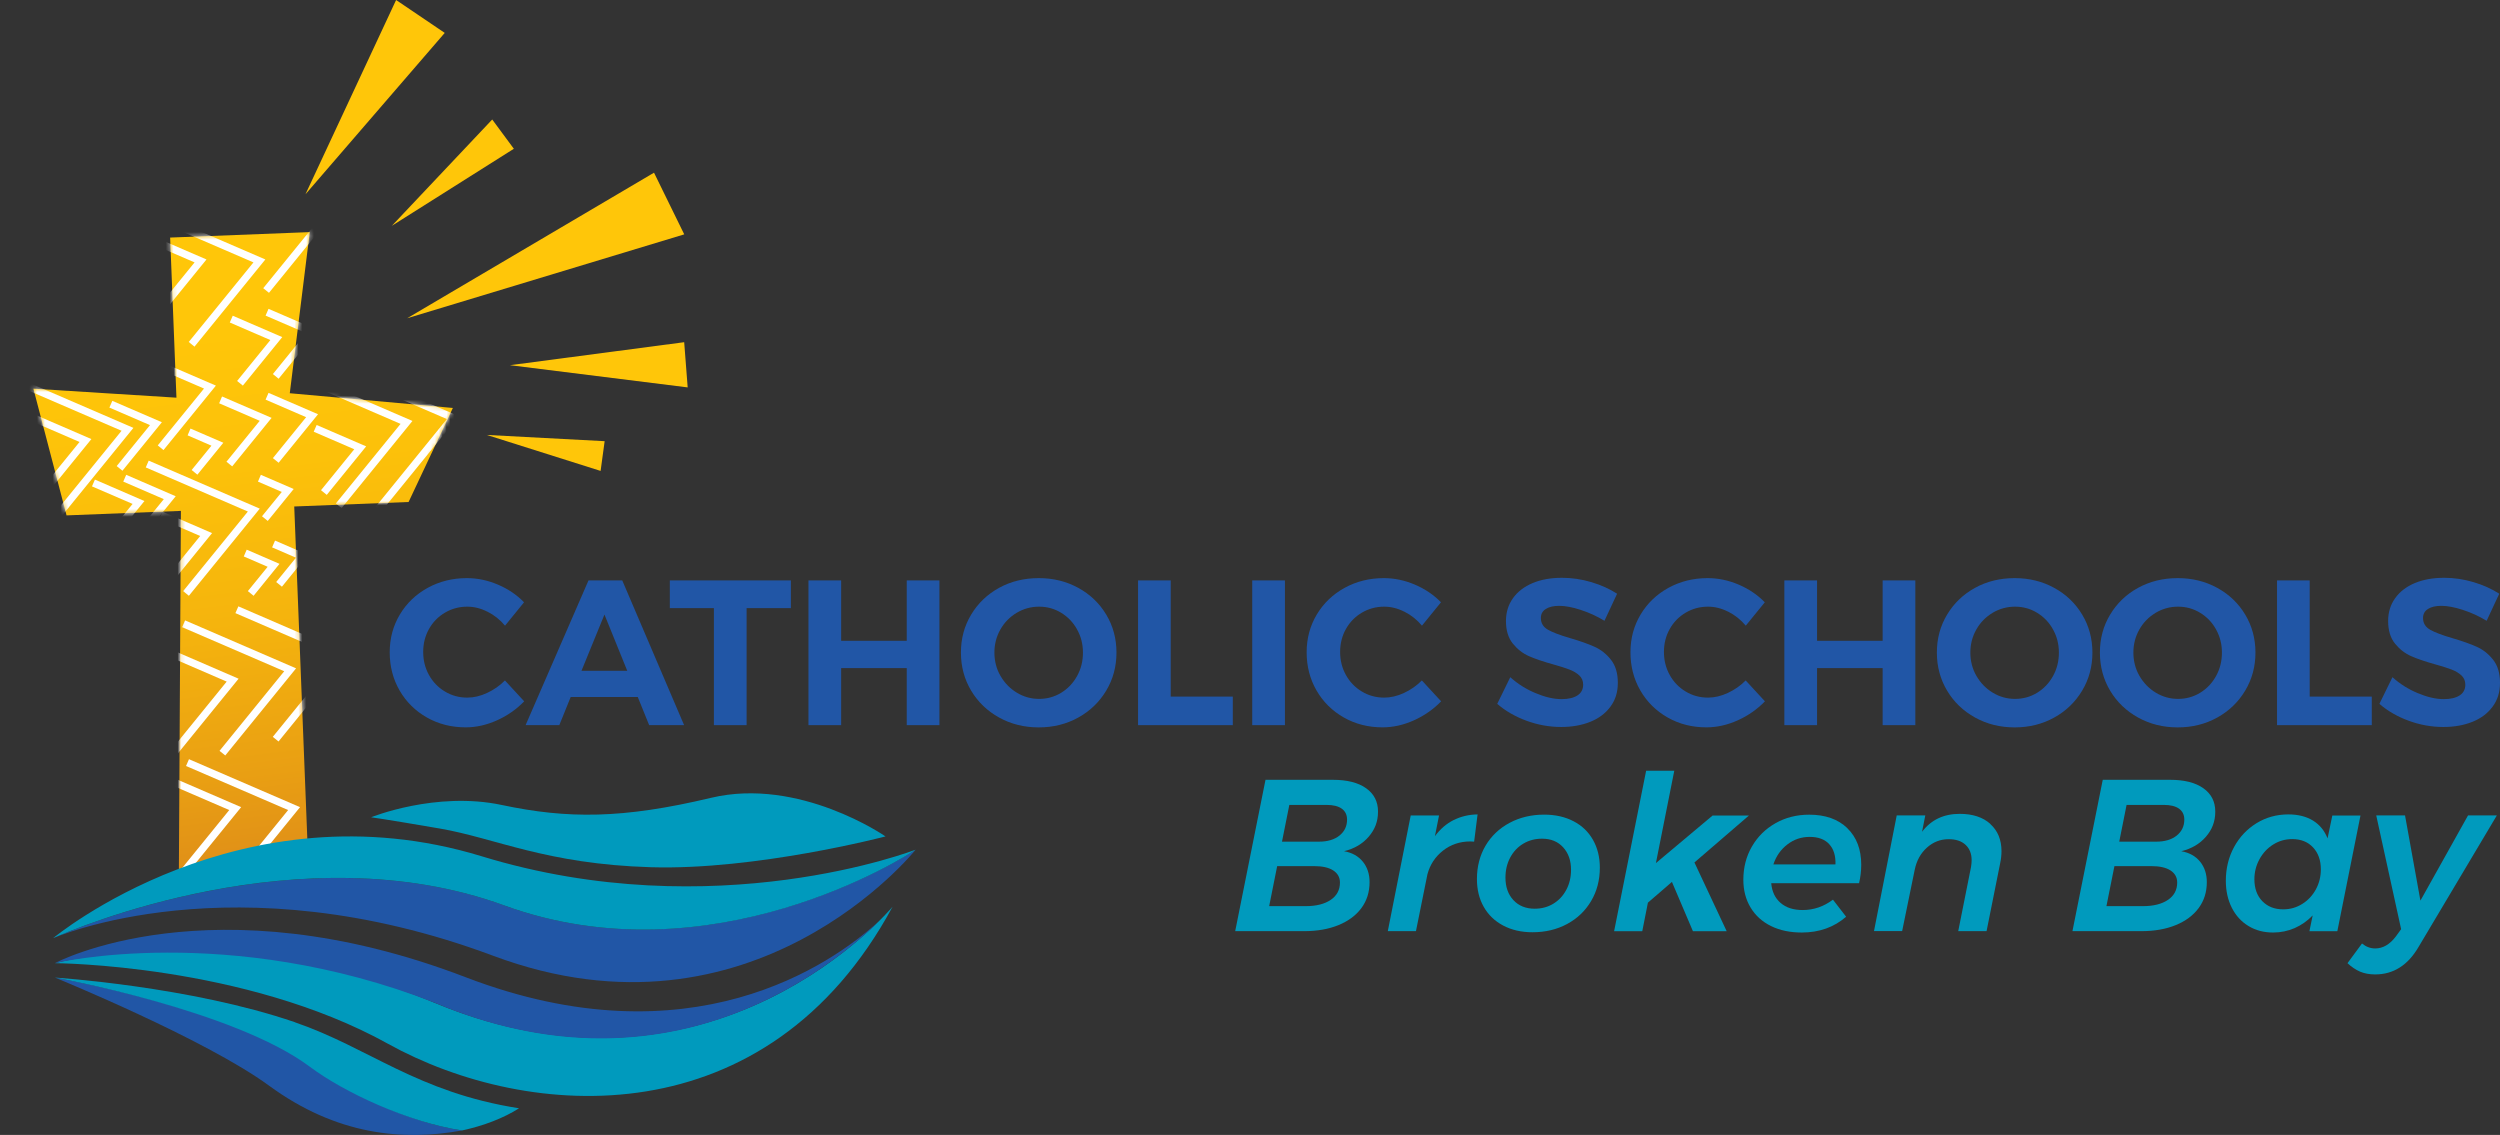 <svg width="641" height="291" viewBox="0 0 641 291" fill="none" xmlns="http://www.w3.org/2000/svg">
<rect x="0" y="0" width="641" height="291" fill="#333333" stroke="none"/>
<g clip-path="url(#clip0_459_38466)">
<path d="M116.114 104.601L74.301 100.824L79.423 59.513L43.627 60.913L45.24 101.965L8.56 99.659L17.062 132.145L46.382 130.992L45.852 225.639L78.822 215.732L75.443 129.863L104.763 128.71L116.114 104.601Z" fill="url(#paint0_linear_459_38466)"/>
<path d="M104.398 81.598L167.689 44.276L175.437 60.09L104.398 81.598Z" fill="#FFC609"/>
<path d="M124.816 111.519L155.031 113.12L153.994 120.744L124.816 111.519Z" fill="#FFC609"/>
<path d="M130.75 93.635L176.32 99.33L175.425 87.74L130.75 93.635Z" fill="#FFC609"/>
<path d="M100.465 57.901L126.205 30.639L131.751 38.146L100.465 57.901Z" fill="#FFC609"/>
<path d="M78.316 49.818L101.56 0L114.03 8.436L78.316 49.818Z" fill="#FFC609"/>
<mask id="mask0_459_38466" style="mask-type:luminance" maskUnits="userSpaceOnUse" x="8" y="59" width="109" height="167">
<path d="M116.114 104.601L74.301 100.824L79.423 59.513L43.627 60.913L45.24 101.965L8.56 99.659L17.062 132.145L46.382 130.992L45.852 225.639L78.822 215.732L75.443 129.863L104.763 128.71L116.114 104.601Z" fill="white"/>
</mask>
<g mask="url(#mask0_459_38466)">
<path d="M5.275 134.922L3.803 133.722L20.394 113.32L0 104.507L0.754 102.777L23.432 112.578L5.275 134.922Z" fill="white"/>
<path d="M16.049 132.051L14.578 130.863L31.169 110.449L4.993 99.153L5.746 97.412L34.207 109.707L16.049 132.051Z" fill="white"/>
<path d="M34.772 88.881L33.3 87.681L49.891 67.279L23.715 55.971L24.469 54.23L52.941 66.526L34.772 88.881Z" fill="white"/>
<path d="M49.867 88.881L48.396 87.681L64.987 67.279L38.811 55.971L39.564 54.23L68.036 66.526L49.867 88.881Z" fill="white"/>
<path d="M68.967 75.08L67.495 73.891L84.086 53.477L57.91 42.17L58.663 40.428L87.124 52.736L68.967 75.08Z" fill="white"/>
<path d="M48.431 152.76L46.959 151.56L63.55 131.157L37.374 119.85L38.128 118.108L66.6 130.416L48.431 152.76Z" fill="white"/>
<path d="M87.583 130.286L86.111 129.086L102.702 108.684L76.526 97.376L77.28 95.635L105.752 107.931L87.583 130.286Z" fill="white"/>
<path d="M43.014 196.365L41.542 195.165L58.122 174.762L31.957 163.455L32.711 161.714L61.172 174.021L43.014 196.365Z" fill="white"/>
<path d="M57.757 193.706L56.285 192.517L72.876 172.103L46.7 160.808L47.454 159.066L75.914 171.362L57.757 193.706Z" fill="white"/>
<path d="M71.416 190.117L69.944 188.929L86.535 168.515L60.359 157.207L61.113 155.466L89.573 167.773L71.416 190.117Z" fill="white"/>
<path d="M97.78 131.134L96.308 129.945L114.583 107.448L88.419 96.153L89.173 94.411L117.633 106.707L97.78 131.134Z" fill="white"/>
<path d="M34.949 139.676L33.477 138.476L42.002 127.98L31.604 123.486L32.358 121.744L45.051 127.239L34.949 139.676Z" fill="white"/>
<path d="M44.274 149.124L42.803 147.924L51.328 137.428L40.919 132.934L41.672 131.204L54.377 136.687L44.274 149.124Z" fill="white"/>
<path d="M31.392 120.697L29.921 119.497L38.457 109.001L28.048 104.507L28.802 102.777L41.507 108.26L31.392 120.697Z" fill="white"/>
<path d="M59.535 119.579L58.063 118.391L66.588 107.895L56.191 103.401L56.932 101.659L69.638 107.142L59.535 119.579Z" fill="white"/>
<path d="M50.609 121.709L49.137 120.509L54.212 114.273L48.101 111.625L48.843 109.884L57.262 113.52L50.609 121.709Z" fill="white"/>
<path d="M68.649 133.569L67.177 132.369L72.252 126.133L66.141 123.486L66.882 121.744L75.302 125.38L68.649 133.569Z" fill="white"/>
<path d="M72.287 150.43L70.815 149.23L75.89 142.994L69.767 140.346L70.521 138.605L78.94 142.241L72.287 150.43Z" fill="white"/>
<path d="M65.022 152.76L63.55 151.56L68.625 145.324L62.502 142.676L63.256 140.935L71.663 144.57L65.022 152.76Z" fill="white"/>
<path d="M71.439 118.65L69.968 117.461L78.493 106.966L68.095 102.471L68.849 100.73L81.543 106.213L71.439 118.65Z" fill="white"/>
<path d="M83.78 126.886L82.308 125.686L90.833 115.19L80.436 110.696L81.189 108.966L93.883 114.449L83.78 126.886Z" fill="white"/>
<path d="M41.919 115.402L40.447 114.202L52.305 99.624L37.774 93.353L38.528 91.611L55.355 98.871L41.919 115.402Z" fill="white"/>
<path d="M62.267 98.871L60.795 97.682L69.32 87.187L58.922 82.692L59.676 80.951L72.37 86.434L62.267 98.871Z" fill="white"/>
<path d="M71.439 97.106L69.968 95.906L78.493 85.41L68.095 80.927L68.849 79.186L81.543 84.669L71.439 97.106Z" fill="white"/>
<path d="M26.93 140.888L25.458 139.699L33.995 129.204L23.585 124.709L24.339 122.968L37.033 128.463L26.93 140.888Z" fill="white"/>
<path d="M43.662 229.298L42.19 228.11L58.781 207.696L32.605 196.4L33.359 194.659L61.831 206.955L43.662 229.298Z" fill="white"/>
<path d="M58.758 229.298L57.286 228.11L73.877 207.696L47.701 196.4L48.454 194.659L76.927 206.955L58.758 229.298Z" fill="white"/>
</g>
<path d="M234.76 217.873C234.76 217.873 193.158 269.997 126.464 245.065C59.758 220.133 13.659 240.547 13.659 240.547C13.659 240.547 75.031 212.355 129.279 232.146C183.526 251.936 234.772 217.873 234.772 217.873H234.76Z" fill="#2156A6"/>
<path d="M228.872 232.452C196.773 291.882 135.566 287.647 99.429 267.597C62.643 247.183 14.095 246.959 14.095 246.959C14.095 246.959 57.969 234.864 111.486 257.137C183.503 287.105 228.872 232.463 228.872 232.463V232.452Z" fill="#009ABD"/>
<path d="M118.481 289.847C103.303 292.612 86.299 291.047 69.002 278.375C52.576 266.35 14.095 250.654 14.095 250.654C14.095 250.654 60.948 258.926 80.447 273.539C89.09 280.01 104.61 287.8 118.469 289.835L118.481 289.847Z" fill="#2156A6"/>
<path d="M95.131 209.555C95.131 209.555 111.71 202.813 128.619 206.39C145.528 209.978 159.599 209.978 182.29 204.566C204.981 199.154 227.047 214.461 227.047 214.461C227.047 214.461 193.83 223.168 166.876 222.356C139.923 221.545 127.041 214.885 112.711 212.426C98.381 209.967 95.119 209.543 95.119 209.543L95.131 209.555Z" fill="#009ABD"/>
<path d="M129.267 232.146C182.408 251.536 232.64 219.368 234.654 217.944C234.713 217.885 234.748 217.862 234.748 217.862C234.748 217.862 183.303 237.841 123.532 219.556C61.643 200.624 13.647 240.523 13.647 240.523C13.753 240.488 13.848 240.441 13.954 240.406C18.44 238.405 77.139 213.12 129.267 232.146Z" fill="#009ABD"/>
<path d="M14.307 240.276C14.707 240.123 15.107 239.97 15.508 239.817C15.013 240.006 14.601 240.159 14.307 240.276Z" fill="#009ABD"/>
<path d="M111.486 257.114C169.349 281.611 210.103 250.395 223.62 237.888L225.128 236.393C213.258 247.195 177.038 272.668 119.387 250.56C54.095 225.521 14.095 246.936 14.095 246.936C14.095 246.936 58.275 236.393 111.486 257.114Z" fill="#2156A6"/>
<path d="M75.631 262.102C48.808 252.889 14.095 250.654 14.095 250.654C14.095 250.654 59.994 258.926 79.493 273.551C88.101 279.999 104.645 287.776 118.469 289.847C123.968 288.67 129.149 286.67 133.082 284.164C106.871 280.057 94.707 268.668 75.62 262.114L75.631 262.102Z" fill="#009ABD"/>
<path d="M124.981 156.843C123.262 155.972 121.542 155.548 119.811 155.548C117.727 155.548 115.82 156.066 114.077 157.09C112.346 158.113 110.98 159.513 109.991 161.278C109.002 163.043 108.507 165.008 108.507 167.161C108.507 169.315 109.002 171.291 109.991 173.068C110.98 174.856 112.346 176.268 114.077 177.304C115.808 178.351 117.715 178.869 119.811 178.869C121.472 178.869 123.167 178.469 124.875 177.68C126.594 176.88 128.125 175.821 129.467 174.468L134.401 179.822C132.423 181.869 130.091 183.493 127.43 184.693C124.757 185.893 122.084 186.493 119.388 186.493C115.749 186.493 112.44 185.658 109.473 183.975C106.506 182.293 104.162 179.987 102.467 177.057C100.771 174.127 99.923 170.856 99.923 167.256C99.923 163.655 100.795 160.455 102.526 157.56C104.257 154.666 106.635 152.383 109.661 150.724C112.688 149.065 116.032 148.23 119.717 148.23C122.402 148.23 125.051 148.783 127.677 149.901C130.291 151.018 132.517 152.524 134.365 154.43L129.491 160.419C128.219 158.902 126.723 157.713 125.004 156.843H124.981Z" fill="#2156A6"/>
<path d="M166.441 185.917L163.52 178.704H146.329L143.409 185.917H134.766L150.898 148.806H159.541L175.402 185.917H166.441ZM149.096 171.986H160.824L154.984 157.572L149.096 171.986Z" fill="#2156A6"/>
<path d="M171.74 148.818H202.779V155.925H191.427V185.928H183.044V155.925H171.74V148.818Z" fill="#2156A6"/>
<path d="M207.288 148.818H215.672V164.302H232.487V148.818H240.871V185.928H232.487V171.303H215.672V185.928H207.288V148.818Z" fill="#2156A6"/>
<path d="M276.455 150.724C279.493 152.383 281.895 154.678 283.638 157.584C285.381 160.49 286.264 163.737 286.264 167.314C286.264 170.891 285.393 174.139 283.638 177.069C281.884 179.998 279.493 182.304 276.455 183.987C273.417 185.67 270.038 186.505 266.329 186.505C262.62 186.505 259.24 185.67 256.19 183.987C253.153 182.304 250.75 180.01 249.008 177.092C247.265 174.174 246.382 170.915 246.382 167.314C246.382 163.714 247.253 160.502 249.008 157.584C250.762 154.666 253.141 152.383 256.167 150.724C259.193 149.065 262.573 148.23 266.329 148.23C270.085 148.23 273.417 149.065 276.455 150.724ZM260.7 157.113C258.934 158.16 257.533 159.584 256.508 161.384C255.484 163.184 254.966 165.161 254.966 167.326C254.966 169.491 255.484 171.515 256.532 173.315C257.58 175.115 258.969 176.551 260.724 177.61C262.478 178.669 264.374 179.198 266.423 179.198C268.472 179.198 270.356 178.68 272.075 177.633C273.794 176.586 275.148 175.162 276.161 173.339C277.174 171.515 277.668 169.515 277.668 167.326C277.668 165.138 277.162 163.196 276.161 161.384C275.16 159.572 273.794 158.16 272.075 157.113C270.356 156.066 268.472 155.548 266.423 155.548C264.374 155.548 262.467 156.066 260.689 157.113H260.7Z" fill="#2156A6"/>
<path d="M291.786 148.818H300.17V178.61H316.09V185.928H291.798V148.818H291.786Z" fill="#2156A6"/>
<path d="M321.071 148.818H329.455V185.928H321.071V148.818Z" fill="#2156A6"/>
<path d="M360.082 156.843C358.363 155.972 356.644 155.548 354.913 155.548C352.828 155.548 350.921 156.066 349.178 157.09C347.447 158.113 346.081 159.513 345.092 161.278C344.103 163.043 343.609 165.008 343.609 167.161C343.609 169.315 344.103 171.291 345.092 173.068C346.081 174.856 347.447 176.268 349.178 177.304C350.909 178.351 352.817 178.869 354.913 178.869C356.573 178.869 358.269 178.469 359.976 177.68C361.695 176.88 363.226 175.821 364.568 174.468L369.502 179.822C367.524 181.869 365.192 183.493 362.531 184.693C359.858 185.893 357.185 186.493 354.489 186.493C350.85 186.493 347.541 185.658 344.574 183.975C341.607 182.293 339.264 179.987 337.568 177.057C335.872 174.127 335.025 170.856 335.025 167.256C335.025 163.655 335.896 160.455 337.627 157.56C339.358 154.666 341.736 152.383 344.763 150.724C347.789 149.065 351.133 148.23 354.818 148.23C357.503 148.23 360.153 148.783 362.778 149.901C365.392 151.018 367.618 152.524 369.467 154.43L364.592 160.419C363.32 158.902 361.825 157.713 360.105 156.843H360.082Z" fill="#2156A6"/>
<path d="M405.286 156.372C403.143 155.678 401.318 155.337 399.799 155.337C398.28 155.337 397.197 155.607 396.349 156.137C395.501 156.666 395.077 157.443 395.077 158.466C395.077 159.772 395.69 160.772 396.903 161.467C398.127 162.161 400.011 162.867 402.555 163.608C405.098 164.349 407.194 165.091 408.843 165.832C410.491 166.573 411.892 167.691 413.058 169.173C414.224 170.656 414.812 172.621 414.812 175.057C414.812 177.492 414.188 179.469 412.928 181.175C411.669 182.893 409.949 184.187 407.759 185.07C405.569 185.952 403.073 186.399 400.282 186.399C397.279 186.399 394.324 185.87 391.427 184.811C388.531 183.752 386.011 182.304 383.891 180.469L387.235 173.633C389.107 175.327 391.262 176.692 393.712 177.716C396.149 178.739 398.374 179.257 400.4 179.257C402.131 179.257 403.485 178.939 404.462 178.304C405.44 177.669 405.922 176.751 405.922 175.551C405.922 174.598 405.593 173.809 404.945 173.197C404.286 172.586 403.461 172.08 402.449 171.691C401.436 171.303 400.058 170.856 398.28 170.362C395.737 169.656 393.653 168.95 392.051 168.244C390.438 167.538 389.049 166.456 387.883 165.008C386.717 163.561 386.128 161.631 386.128 159.231C386.128 157.007 386.729 155.054 387.93 153.372C389.131 151.689 390.815 150.406 392.97 149.5C395.125 148.595 397.633 148.147 400.506 148.147C403.049 148.147 405.557 148.524 408.042 149.265C410.515 150.006 412.705 150.995 414.624 152.23L411.386 159.172C409.478 158.007 407.453 157.078 405.31 156.384L405.286 156.372Z" fill="#2156A6"/>
<path d="M443.108 156.843C441.389 155.972 439.67 155.548 437.939 155.548C435.855 155.548 433.947 156.066 432.204 157.09C430.473 158.113 429.107 159.513 428.118 161.278C427.129 163.043 426.635 165.008 426.635 167.161C426.635 169.315 427.129 171.291 428.118 173.068C429.107 174.856 430.473 176.268 432.204 177.304C433.935 178.351 435.843 178.869 437.939 178.869C439.599 178.869 441.295 178.469 443.002 177.68C444.721 176.88 446.252 175.821 447.594 174.468L452.528 179.822C450.55 181.869 448.218 183.493 445.557 184.693C442.884 185.893 440.211 186.493 437.515 186.493C433.876 186.493 430.568 185.658 427.6 183.975C424.633 182.293 422.29 179.987 420.594 177.057C418.898 174.127 418.051 170.856 418.051 167.256C418.051 163.655 418.922 160.455 420.653 157.56C422.384 154.666 424.762 152.383 427.789 150.724C430.815 149.065 434.159 148.23 437.845 148.23C440.529 148.23 443.179 148.783 445.805 149.901C448.419 151.018 450.644 152.524 452.493 154.43L447.618 160.419C446.346 158.902 444.851 157.713 443.132 156.843H443.108Z" fill="#2156A6"/>
<path d="M457.509 148.818H465.893V164.302H482.708V148.818H491.091V185.928H482.708V171.303H465.893V185.928H457.509V148.818Z" fill="#2156A6"/>
<path d="M526.688 150.724C529.726 152.383 532.128 154.678 533.87 157.584C535.613 160.49 536.496 163.737 536.496 167.314C536.496 170.891 535.625 174.139 533.87 177.069C532.116 179.998 529.726 182.304 526.688 183.987C523.65 185.67 520.27 186.505 516.561 186.505C512.852 186.505 509.472 185.67 506.423 183.987C503.385 182.304 500.983 180.01 499.24 177.092C497.497 174.174 496.614 170.915 496.614 167.314C496.614 163.714 497.485 160.502 499.24 157.584C500.994 154.666 503.373 152.383 506.399 150.724C509.425 149.065 512.805 148.23 516.561 148.23C520.317 148.23 523.65 149.065 526.688 150.724ZM510.933 157.113C509.166 158.16 507.765 159.584 506.741 161.384C505.716 163.184 505.198 165.161 505.198 167.326C505.198 169.491 505.716 171.515 506.764 173.315C507.812 175.115 509.202 176.551 510.956 177.61C512.711 178.669 514.606 179.198 516.655 179.198C518.704 179.198 520.588 178.68 522.307 177.633C524.026 176.586 525.381 175.162 526.393 173.339C527.406 171.515 527.9 169.515 527.9 167.326C527.9 165.138 527.394 163.196 526.393 161.384C525.392 159.572 524.026 158.16 522.307 157.113C520.588 156.066 518.704 155.548 516.655 155.548C514.606 155.548 512.699 156.066 510.921 157.113H510.933Z" fill="#2156A6"/>
<path d="M568.489 150.724C571.527 152.383 573.929 154.678 575.672 157.584C577.415 160.49 578.298 163.737 578.298 167.314C578.298 170.891 577.426 174.139 575.672 177.069C573.917 179.998 571.527 182.304 568.489 183.987C565.451 185.67 562.072 186.505 558.363 186.505C554.653 186.505 551.274 185.67 548.224 183.987C545.186 182.304 542.784 180.01 541.041 177.092C539.299 174.174 538.416 170.915 538.416 167.314C538.416 163.714 539.287 160.502 541.041 157.584C542.796 154.666 545.174 152.383 548.201 150.724C551.227 149.065 554.606 148.23 558.363 148.23C562.119 148.23 565.451 149.065 568.489 150.724ZM552.734 157.113C550.968 158.16 549.567 159.584 548.542 161.384C547.518 163.184 547 165.161 547 167.326C547 169.491 547.518 171.515 548.566 173.315C549.614 175.115 551.003 176.551 552.758 177.61C554.512 178.669 556.408 179.198 558.457 179.198C560.506 179.198 562.39 178.68 564.109 177.633C565.828 176.586 567.182 175.162 568.195 173.339C569.207 171.515 569.702 169.515 569.702 167.326C569.702 165.138 569.196 163.196 568.195 161.384C567.194 159.572 565.828 158.16 564.109 157.113C562.39 156.066 560.506 155.548 558.457 155.548C556.408 155.548 554.5 156.066 552.722 157.113H552.734Z" fill="#2156A6"/>
<path d="M583.82 148.818H592.204V178.61H608.124V185.928H583.832V148.818H583.82Z" fill="#2156A6"/>
<path d="M631.474 156.372C629.331 155.678 627.506 155.337 625.987 155.337C624.468 155.337 623.384 155.607 622.537 156.137C621.689 156.666 621.265 157.443 621.265 158.466C621.265 159.772 621.877 160.772 623.09 161.467C624.315 162.161 626.199 162.867 628.742 163.608C631.286 164.349 633.381 165.091 635.03 165.832C636.679 166.573 638.08 167.691 639.246 169.173C640.411 170.656 641 172.621 641 175.057C641 177.492 640.376 179.469 639.116 181.175C637.856 182.893 636.137 184.187 633.947 185.07C631.757 185.952 629.26 186.399 626.47 186.399C623.467 186.399 620.511 185.87 617.615 184.811C614.718 183.752 612.198 182.304 610.079 180.469L613.423 173.633C615.295 175.327 617.45 176.692 619.899 177.716C622.337 178.739 624.562 179.257 626.587 179.257C628.318 179.257 629.672 178.939 630.65 178.304C631.627 177.669 632.11 176.751 632.11 175.551C632.11 174.598 631.78 173.809 631.132 173.197C630.473 172.586 629.649 172.08 628.636 171.691C627.623 171.303 626.246 170.856 624.468 170.362C621.924 169.656 619.84 168.95 618.239 168.244C616.626 167.538 615.236 166.456 614.07 165.008C612.905 163.561 612.316 161.631 612.316 159.231C612.316 157.007 612.916 155.054 614.117 153.372C615.319 151.689 617.002 150.406 619.157 149.5C621.312 148.595 623.82 148.147 626.693 148.147C629.237 148.147 631.745 148.524 634.229 149.265C636.702 150.006 638.892 150.995 640.812 152.23L637.573 159.172C635.666 158.007 633.641 157.078 631.497 156.384L631.474 156.372Z" fill="#2156A6"/>
<path d="M349.437 220.933C350.579 222.356 351.156 224.098 351.156 226.169C351.156 228.722 350.462 230.934 349.072 232.816C347.683 234.699 345.728 236.158 343.196 237.193C340.665 238.229 337.733 238.747 334.4 238.747H316.703L324.474 199.942H341.725C345.387 199.942 348.236 200.66 350.273 202.107C352.31 203.554 353.323 205.543 353.323 208.096C353.323 210.649 352.522 212.685 350.933 214.532C349.343 216.379 347.235 217.615 344.609 218.25C346.682 218.615 348.295 219.521 349.437 220.944V220.933ZM341.206 230.722C342.773 229.651 343.561 228.169 343.561 226.286C343.561 224.957 342.985 223.921 341.842 223.18C340.7 222.439 339.063 222.074 336.956 222.074H327.465L325.416 232.334H334.789C337.486 232.334 339.629 231.793 341.195 230.722H341.206ZM343.42 214.25C344.727 213.214 345.387 211.849 345.387 210.143C345.387 208.919 344.927 207.99 344.033 207.343C343.126 206.696 341.819 206.378 340.123 206.378H330.585L328.701 215.803H338.192C340.37 215.803 342.125 215.285 343.432 214.25H343.42Z" fill="#009ABD"/>
<path d="M372.693 210.284C374.542 209.343 376.591 208.849 378.851 208.814L377.968 215.803L377.026 215.744C374.33 215.744 371.975 216.532 369.985 218.097C367.983 219.674 366.652 221.697 365.993 224.168L363.049 238.747H355.831L361.707 209.084H368.972L367.912 214.402C369.243 212.59 370.833 211.214 372.681 210.273L372.693 210.284Z" fill="#009ABD"/>
<path d="M403.461 210.567C405.628 211.696 407.288 213.296 408.454 215.367C409.62 217.438 410.197 219.803 410.197 222.462C410.197 225.674 409.443 228.545 407.948 231.052C406.452 233.569 404.392 235.523 401.789 236.923C399.187 238.323 396.231 239.029 392.934 239.029C390.085 239.029 387.577 238.452 385.422 237.311C383.255 236.17 381.595 234.57 380.429 232.511C379.263 230.463 378.687 228.086 378.687 225.392C378.687 222.18 379.428 219.321 380.9 216.826C382.384 214.332 384.433 212.379 387.059 210.979C389.684 209.578 392.64 208.872 395.937 208.872C398.787 208.872 401.295 209.437 403.45 210.567H403.461ZM390.579 216.309C389.155 217.156 388.036 218.344 387.223 219.862C386.411 221.38 385.999 223.098 385.999 225.016C385.999 227.416 386.682 229.345 388.048 230.804C389.414 232.263 391.227 232.993 393.488 232.993C395.266 232.993 396.855 232.569 398.257 231.722C399.658 230.875 400.777 229.687 401.589 228.169C402.402 226.651 402.814 224.933 402.814 223.015C402.814 220.65 402.142 218.732 400.788 217.25C399.434 215.767 397.633 215.038 395.384 215.038C393.606 215.038 392.004 215.461 390.579 216.309Z" fill="#009ABD"/>
<path d="M448.43 209.096L434.453 221.133L442.719 238.758H434.065L428.684 226.122L422.525 231.44L421.077 238.758H413.859L422.066 197.624H429.284L424.574 221.297L439.116 209.096H448.442H448.43Z" fill="#009ABD"/>
<path d="M473.641 212.343C476.031 214.65 477.22 217.791 477.22 221.745C477.22 223.298 477.032 224.863 476.667 226.451H454.141C454.33 228.592 455.119 230.275 456.532 231.499C457.933 232.722 459.829 233.334 462.195 233.334C465.01 233.334 467.6 232.452 469.967 230.675L473.346 235.052C470.238 237.746 466.446 239.1 461.972 239.1C458.981 239.1 456.343 238.547 454.094 237.441C451.833 236.335 450.091 234.746 448.854 232.699C447.618 230.652 446.994 228.275 446.994 225.569C446.994 222.427 447.724 219.591 449.184 217.062C450.644 214.532 452.658 212.532 455.236 211.073C457.803 209.614 460.688 208.884 463.867 208.884C468.012 208.884 471.274 210.037 473.664 212.343H473.641ZM469.013 216.438C467.871 215.203 466.199 214.579 464.021 214.579C461.842 214.579 459.958 215.226 458.274 216.52C456.59 217.815 455.401 219.509 454.695 221.627H470.615C470.685 219.403 470.155 217.685 469.001 216.438H469.013Z" fill="#009ABD"/>
<path d="M510.32 211.284C512.228 213.002 513.182 215.32 513.182 218.238C513.182 219.203 513.076 220.215 512.852 221.286L509.355 238.747H502.089L505.363 222.333C505.469 221.709 505.528 221.109 505.528 220.556C505.528 218.897 505.01 217.579 503.973 216.615C502.937 215.65 501.501 215.167 499.64 215.167C497.532 215.167 495.672 215.885 494.059 217.332C492.446 218.779 491.409 220.674 490.927 223.039L487.712 238.723H480.494L486.323 209.061H493.647L492.811 213.273C495.142 210.202 498.357 208.672 502.466 208.672C505.799 208.672 508.413 209.531 510.32 211.249V211.284Z" fill="#009ABD"/>
<path d="M564.109 220.933C565.251 222.356 565.828 224.098 565.828 226.169C565.828 228.722 565.133 230.934 563.744 232.816C562.354 234.699 560.4 236.158 557.868 237.193C555.336 238.229 552.404 238.747 549.072 238.747H531.374L539.146 199.942H556.396C560.058 199.942 562.908 200.66 564.945 202.107C566.982 203.554 567.995 205.543 567.995 208.096C567.995 210.649 567.194 212.685 565.604 214.532C564.015 216.379 561.907 217.615 559.281 218.25C561.353 218.615 562.967 219.521 564.109 220.944V220.933ZM555.878 230.722C557.444 229.651 558.233 228.169 558.233 226.286C558.233 224.957 557.656 223.921 556.514 223.18C555.372 222.439 553.735 222.074 551.627 222.074H542.136L540.088 232.334H549.461C552.157 232.334 554.3 231.793 555.866 230.722H555.878ZM558.092 214.25C559.399 213.214 560.058 211.849 560.058 210.143C560.058 208.919 559.599 207.99 558.704 207.343C557.797 206.696 556.49 206.378 554.795 206.378H545.257L543.373 215.803H552.864C555.042 215.803 556.796 215.285 558.103 214.25H558.092Z" fill="#009ABD"/>
<path d="M576.508 237.429C574.671 236.323 573.258 234.758 572.234 232.746C571.221 230.734 570.703 228.428 570.703 225.839C570.703 222.662 571.409 219.78 572.811 217.191C574.212 214.602 576.143 212.567 578.58 211.061C581.018 209.567 583.738 208.814 586.741 208.814C589.213 208.814 591.321 209.343 593.04 210.39C594.759 211.449 596.008 212.967 596.785 214.967L598.009 209.096H605.227L599.293 238.758H592.134L592.97 234.711C591.639 236.111 590.096 237.193 588.366 237.958C586.623 238.711 584.774 239.1 582.819 239.1C580.453 239.1 578.357 238.547 576.52 237.441L576.508 237.429ZM590.297 231.769C591.78 230.84 592.946 229.593 593.794 228.028C594.642 226.463 595.065 224.745 595.065 222.898C595.065 220.568 594.394 218.697 593.064 217.273C591.733 215.85 589.955 215.144 587.741 215.144C585.963 215.144 584.338 215.603 582.855 216.532C581.371 217.462 580.205 218.709 579.334 220.297C578.463 221.886 578.027 223.604 578.027 225.451C578.027 227.781 578.698 229.651 580.052 231.052C581.406 232.452 583.184 233.158 585.41 233.158C587.188 233.158 588.813 232.699 590.297 231.769Z" fill="#009ABD"/>
<path d="M640.176 209.096L620.146 242.747C617.403 247.477 613.694 249.842 608.995 249.842C607.512 249.842 606.216 249.595 605.11 249.124C604.003 248.642 602.931 247.924 601.895 246.959L605.616 241.912C606.652 242.759 607.783 243.182 608.995 243.182C610.997 243.182 612.763 242.147 614.318 240.076L615.648 238.241L609.266 209.072H616.649L620.594 230.922L632.805 209.072H640.188L640.176 209.096Z" fill="#009ABD"/>
</g>
<defs>
<linearGradient id="paint0_linear_459_38466" x1="77.553" y1="221.603" x2="56.905" y2="59.218" gradientUnits="userSpaceOnUse">
<stop stop-color="#DF8E18"/>
<stop offset="0.15" stop-color="#E99F13"/>
<stop offset="0.39" stop-color="#F5B40D"/>
<stop offset="0.63" stop-color="#FCC10A"/>
<stop offset="0.85" stop-color="#FFC609"/>
</linearGradient>
<clipPath id="clip0_459_38466">
<rect width="641" height="291" fill="white"/>
</clipPath>
</defs>
</svg>
